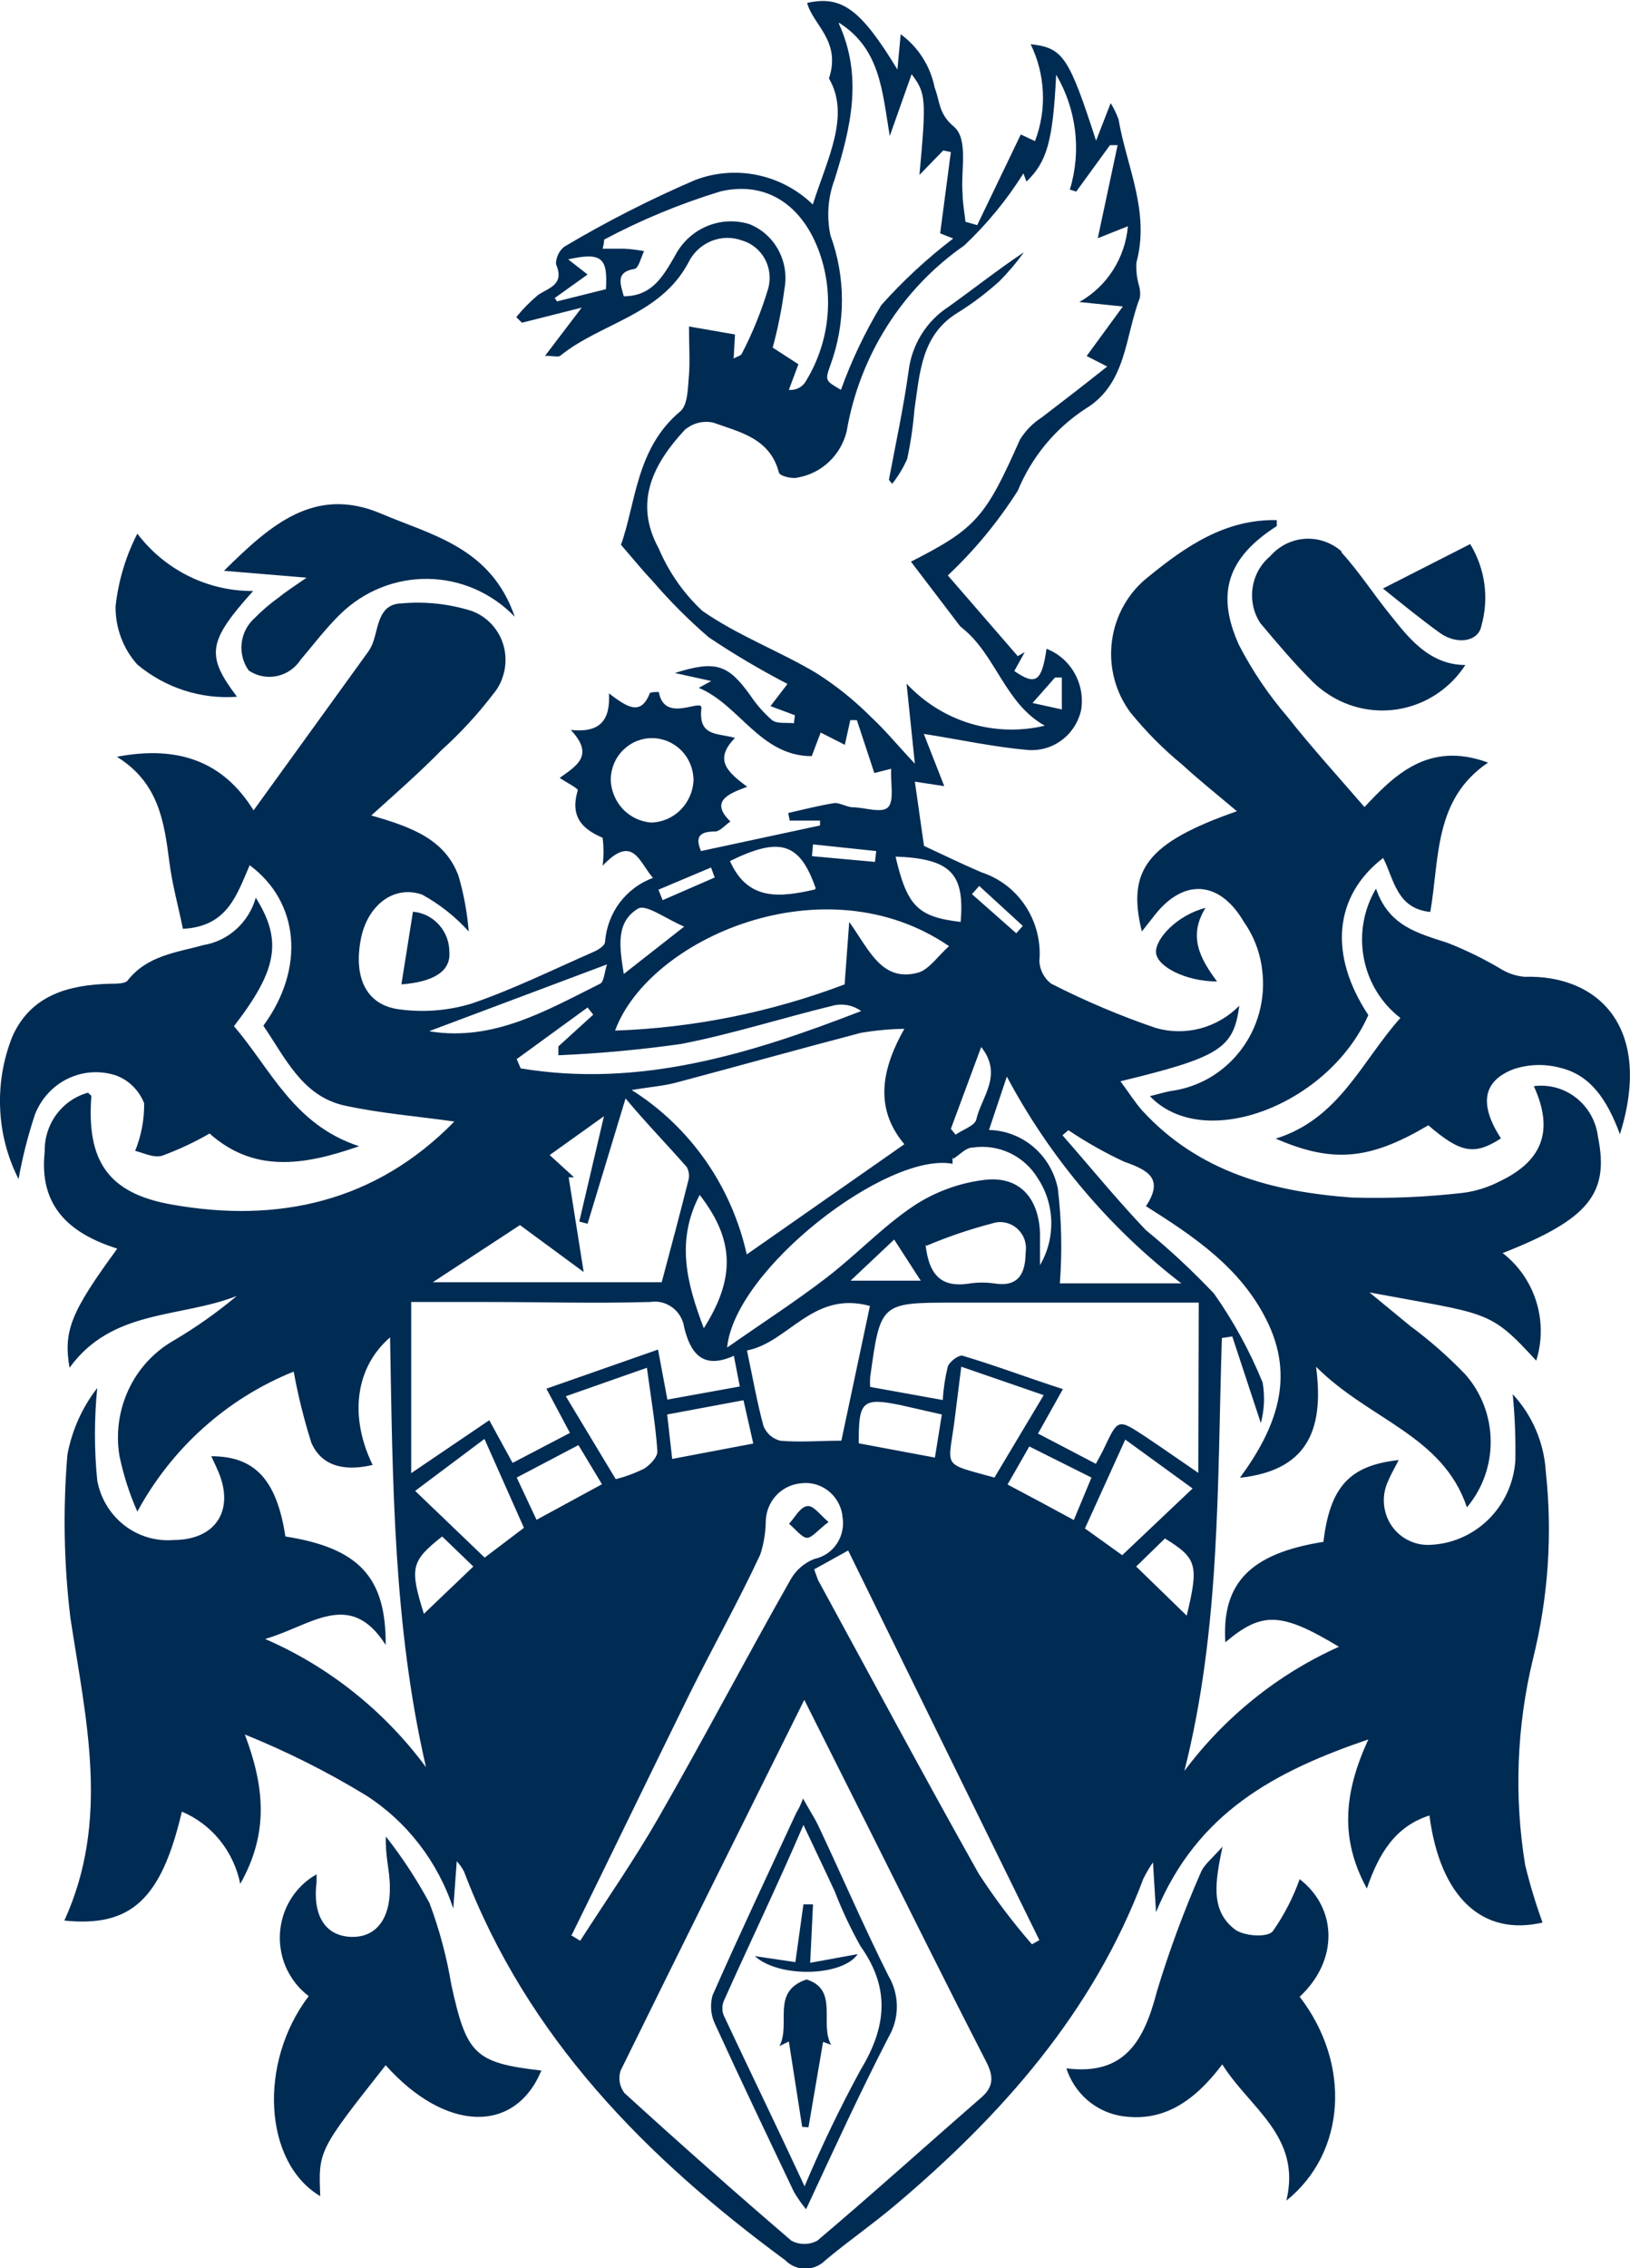 <svg width="23" height="32" viewBox="0 0 23 32" fill="none" xmlns="http://www.w3.org/2000/svg">
<g clip-path="url(#clip0_1_2)">
<path d="M3.716 14.471C4.31 13.662 4.224 12.725 3.523 12.207C3.344 12.615 3.215 13.073 2.581 13.104C2.517 12.791 2.43 12.477 2.39 12.163C2.317 11.599 2.243 11.044 1.649 10.677C2.52 10.511 3.153 10.746 3.578 11.433L5.196 9.194C5.224 9.153 5.247 9.109 5.264 9.062C5.344 8.836 5.341 8.523 5.664 8.513C5.995 8.483 6.33 8.518 6.648 8.617C6.738 8.649 6.821 8.698 6.892 8.763C6.963 8.827 7.021 8.906 7.063 8.993C7.104 9.081 7.127 9.175 7.132 9.272C7.137 9.369 7.123 9.466 7.091 9.558C7.062 9.645 7.016 9.726 6.956 9.796C6.738 10.081 6.495 10.344 6.23 10.583C5.922 10.897 5.615 11.166 5.239 11.505C5.808 11.668 6.279 11.841 6.47 12.358C6.544 12.613 6.593 12.876 6.614 13.142C6.425 12.932 6.202 12.756 5.956 12.621C5.547 12.48 5.181 12.784 5.092 13.248C4.984 13.807 5.178 14.189 5.648 14.242C5.984 14.286 6.324 14.258 6.648 14.161C7.236 13.96 7.802 13.681 8.374 13.43C8.439 13.402 8.531 13.346 8.537 13.292C8.552 13.091 8.623 12.897 8.743 12.736C8.864 12.576 9.027 12.454 9.214 12.386C9.017 12.163 8.934 11.759 8.503 12.214C8.52 12.082 8.52 11.95 8.503 11.819C8.196 11.69 8.045 11.505 8.153 11.148C8.153 11.122 8.008 11.047 7.897 10.975C8.131 10.806 8.396 10.661 8.054 10.298C8.457 10.342 8.614 10.172 8.593 9.783C8.83 9.959 9.036 10.119 9.168 9.783C9.168 9.761 9.294 9.761 9.297 9.765C9.377 10.216 9.913 9.84 9.897 9.99C9.851 10.398 10.125 10.338 10.371 10.411C10.063 10.724 10.273 10.897 10.543 11.1C10.26 11.204 10.02 11.31 10.306 11.59C10.232 11.64 10.156 11.734 10.085 11.731C9.826 11.731 9.826 11.847 9.891 12.007L11.571 11.646V11.577H11.143L11.122 11.47C11.34 11.42 11.559 11.364 11.78 11.329C11.857 11.329 11.943 11.383 12.026 11.389C12.198 11.389 12.441 11.48 12.531 11.389C12.62 11.298 12.565 11.053 12.574 10.846L12.337 10.906L12.091 10.16H11.998L11.921 10.508L11.58 10.335L11.454 10.668C10.728 10.668 10.432 9.94 9.86 9.705L10.036 9.608L9.522 9.495C10.1 9.313 10.273 9.373 10.586 9.809C10.673 9.939 10.776 10.057 10.894 10.16C10.968 10.216 11.097 10.191 11.202 10.204L11.217 10.091L10.872 9.962L11.112 9.649C10.729 9.45 10.357 9.231 9.999 8.99C9.714 8.744 9.447 8.477 9.202 8.19C9.066 8.049 8.947 7.899 8.762 7.686C8.971 7.109 8.974 6.322 9.599 5.804C9.709 5.71 9.706 5.462 9.722 5.284C9.737 5.105 9.722 4.864 9.722 4.606L10.371 4.719L10.352 5.058C10.408 5.027 10.454 5.017 10.466 4.992C10.619 4.699 10.743 4.391 10.839 4.073C10.858 4.004 10.865 3.932 10.857 3.86C10.849 3.788 10.828 3.719 10.794 3.656C10.76 3.593 10.714 3.537 10.659 3.492C10.604 3.447 10.54 3.413 10.472 3.393C10.33 3.341 10.174 3.344 10.034 3.402C9.894 3.46 9.779 3.568 9.713 3.706C9.316 4.45 8.482 4.553 7.904 5.02C7.873 5.042 7.811 5.02 7.691 5.02L8.208 4.34L7.365 4.553L7.285 4.475C7.377 4.36 7.481 4.255 7.593 4.161C7.756 4.054 7.968 4.014 7.845 3.725C7.845 3.678 7.856 3.632 7.876 3.589C7.896 3.547 7.926 3.51 7.962 3.481C8.557 3.127 9.174 2.813 9.808 2.54C10.089 2.433 10.393 2.409 10.687 2.47C10.981 2.531 11.252 2.675 11.469 2.885C11.675 2.236 12.002 1.631 11.697 1.107C11.872 0.577 11.472 0.354 11.389 0.041C11.875 -0.066 12.143 0.125 12.663 0.981L12.709 0.483C12.957 0.664 13.129 0.934 13.189 1.239C13.263 1.424 13.241 1.605 13.457 1.784C13.672 1.963 13.552 2.411 13.583 2.741C13.583 2.872 13.611 3.001 13.623 3.129L13.789 3.176L14.404 1.897L14.604 1.991C14.688 1.772 14.726 1.536 14.715 1.301C14.705 1.066 14.646 0.835 14.543 0.624C14.998 0.674 15.081 0.796 15.466 1.985L15.672 1.455C15.717 1.527 15.754 1.604 15.783 1.684C15.899 2.358 16.229 2.985 16.035 3.706C16.029 3.812 16.041 3.918 16.069 4.02C16.088 4.079 16.093 4.141 16.084 4.202C15.872 4.744 15.902 5.415 15.312 5.77C14.888 6.048 14.556 6.45 14.361 6.924C14.082 7.362 13.751 7.764 13.374 8.118L14.361 9.257L14.46 9.2L14.312 9.467C14.62 9.68 14.7 9.611 14.767 9.153C14.933 9.218 15.072 9.338 15.161 9.495C15.25 9.651 15.284 9.834 15.256 10.012C15.219 10.185 15.121 10.339 14.98 10.443C14.84 10.548 14.667 10.596 14.493 10.58C14.026 10.539 13.57 10.439 13.035 10.354L13.324 11.091L12.909 11.028L13.038 11.934C13.297 12.054 13.57 12.188 13.851 12.308C14.106 12.391 14.326 12.561 14.474 12.789C14.622 13.017 14.69 13.29 14.666 13.562C14.669 13.623 14.686 13.683 14.714 13.737C14.742 13.791 14.781 13.838 14.829 13.876C15.307 14.12 15.801 14.33 16.309 14.503C16.515 14.562 16.732 14.564 16.939 14.509C17.146 14.454 17.335 14.343 17.487 14.189C17.407 14.791 17.216 14.914 15.81 15.255C15.921 15.403 16.01 15.547 16.118 15.669C16.918 16.541 17.964 16.814 19.074 16.895C19.599 16.911 20.125 16.889 20.646 16.829C20.829 16.805 21.006 16.748 21.169 16.663C21.785 16.368 21.92 15.929 21.643 15.324C21.749 15.31 21.856 15.318 21.959 15.346C22.061 15.374 22.157 15.423 22.242 15.49C22.326 15.556 22.396 15.639 22.449 15.733C22.501 15.828 22.535 15.931 22.548 16.039C22.711 16.839 22.416 17.203 21.203 17.679C21.427 17.851 21.592 18.09 21.677 18.361C21.762 18.633 21.762 18.925 21.677 19.197C21.009 18.466 21 18.548 19.324 18.234L19.896 18.705C20.172 18.909 20.432 19.137 20.671 19.385C20.9 19.641 21.029 19.974 21.034 20.32C21.04 20.667 20.92 21.003 20.699 21.266C20.357 20.247 19.32 20.034 18.57 19.282C18.696 20.222 18.407 20.749 17.496 20.849C18.01 20.147 18.281 19.432 17.868 18.617C17.499 17.883 16.856 17.45 16.17 17.017C16.425 16.632 16.207 16.51 15.863 16.39C15.589 16.262 15.326 16.114 15.075 15.945L14.992 16.017C15.383 16.462 15.758 16.924 16.167 17.353C16.506 17.631 16.828 17.931 17.13 18.25C17.405 18.64 17.635 19.061 17.816 19.504C17.849 19.695 17.841 19.891 17.791 20.078L17.388 18.855L17.241 18.877C17.176 20.922 17.222 22.975 16.712 24.985C17.282 24.223 18.032 23.619 18.893 23.233C18.071 22.737 17.804 22.737 17.29 23.17C17.238 22.333 17.644 21.916 18.674 21.753C18.767 20.978 19.041 20.674 19.736 20.599C19.683 20.705 19.628 20.796 19.588 20.893C19.517 21.043 19.507 21.215 19.56 21.372C19.613 21.529 19.725 21.658 19.871 21.73C19.958 21.774 20.054 21.797 20.151 21.796C20.464 21.791 20.764 21.666 20.992 21.447C21.22 21.228 21.359 20.93 21.382 20.611C21.388 20.297 21.376 19.983 21.345 19.67C21.622 19.968 21.788 20.355 21.812 20.765C21.908 21.649 21.846 22.543 21.631 23.405C21.401 24.355 21.363 25.343 21.52 26.309C21.587 26.585 21.669 26.857 21.766 27.124C20.917 27.322 20.32 26.767 20.17 25.613C19.687 25.769 19.456 26.149 19.287 26.644C18.905 25.945 18.96 25.296 19.308 24.54C17.985 24.992 16.893 25.572 16.312 26.977L16.269 26.274C16.218 26.348 16.173 26.426 16.133 26.506C15.426 28.388 14.137 29.84 12.638 31.106C12.315 31.379 11.971 31.617 11.648 31.887C11.572 31.964 11.47 32.007 11.363 32.007C11.256 32.007 11.154 31.964 11.079 31.887C9.119 30.442 7.439 28.751 6.547 26.403C6.519 26.35 6.485 26.302 6.445 26.259L6.396 26.926C6.178 26.266 5.744 25.702 5.165 25.33C4.619 24.997 4.047 24.71 3.455 24.471C3.726 25.189 3.803 25.851 3.39 26.578C3.345 26.353 3.246 26.142 3.103 25.964C2.959 25.786 2.775 25.647 2.566 25.559C2.277 26.795 1.849 27.193 0.908 27.096C1.554 25.681 1.215 24.274 0.994 22.831C0.901 22.066 0.887 21.292 0.951 20.523C1.015 20.18 1.159 19.857 1.372 19.583C1.329 20.016 1.329 20.453 1.372 20.887C1.418 21.137 1.553 21.362 1.751 21.517C1.949 21.672 2.197 21.747 2.446 21.727C3.061 21.727 3.326 21.285 3.061 20.718C3.037 20.661 3.009 20.608 2.981 20.545C3.596 20.545 3.904 20.875 4.027 21.677C5.061 21.84 5.449 22.248 5.442 23.207C4.935 22.411 4.387 22.938 3.741 23.123C4.64 23.513 5.423 24.137 6.011 24.932C5.55 22.938 5.541 20.912 5.504 18.868C5.012 19.294 4.926 19.984 5.258 20.668C4.833 20.768 4.529 20.668 4.393 20.354C4.289 20.025 4.206 19.69 4.144 19.351C3.206 19.728 2.426 20.426 1.938 21.326C1.827 21.075 1.742 20.812 1.686 20.542C1.633 20.223 1.678 19.895 1.815 19.603C1.952 19.311 2.175 19.07 2.452 18.912C2.765 18.727 3.062 18.518 3.341 18.284C2.541 18.598 1.581 18.466 0.981 19.297C0.892 18.773 1.003 18.507 1.655 17.616C0.991 17.406 0.545 17.027 0.631 16.246C0.627 16.057 0.685 15.873 0.797 15.722C0.909 15.571 1.067 15.463 1.246 15.415C1.246 15.431 1.289 15.45 1.289 15.465C1.221 16.372 1.52 16.832 2.412 16.992C3.929 17.265 5.304 16.955 6.411 15.823C5.885 15.748 5.356 15.707 4.846 15.594C4.264 15.456 4.03 14.932 3.716 14.471V14.471ZM14.903 1.054C14.857 1.994 14.773 2.283 14.484 2.562L14.441 2.446C14.206 2.821 13.925 3.163 13.604 3.465C13.169 3.767 12.799 4.155 12.514 4.606C12.229 5.057 12.036 5.561 11.946 6.09C11.905 6.253 11.819 6.401 11.698 6.515C11.577 6.63 11.426 6.706 11.263 6.736C11.183 6.761 11.005 6.717 10.992 6.67C10.866 6.184 10.445 6.099 10.069 5.964C9.999 5.947 9.925 5.948 9.855 5.965C9.784 5.983 9.719 6.017 9.663 6.064C9.22 6.541 8.937 7.084 9.294 7.736C9.436 8.071 9.645 8.371 9.909 8.617C10.405 8.965 10.989 9.181 11.512 9.492C11.795 9.67 12.057 9.881 12.294 10.119C12.494 10.304 12.663 10.514 12.909 10.774L12.792 9.645C13.038 9.909 13.348 10.103 13.69 10.207C14.032 10.31 14.395 10.321 14.743 10.238C14.177 9.925 14.053 9.235 13.574 8.858L13.546 8.833L12.854 7.924C13.777 7.454 13.906 7.297 14.392 6.202C14.47 6.076 14.575 5.969 14.7 5.889C15.007 5.654 15.296 5.431 15.623 5.171L15.333 5.023L15.844 4.324L15.229 4.261C15.421 4.154 15.584 4.001 15.703 3.814C15.823 3.628 15.896 3.414 15.915 3.192L15.49 3.361L15.77 2.048H15.662L15.186 2.703L15.096 2.675C15.178 2.406 15.203 2.122 15.169 1.843C15.136 1.564 15.045 1.295 14.903 1.054V1.054ZM11.349 23.982C10.451 25.788 9.599 27.5 8.756 29.215C8.739 29.268 8.736 29.325 8.745 29.379C8.755 29.434 8.778 29.485 8.811 29.529C9.586 30.236 10.371 30.93 11.165 31.611C11.221 31.642 11.285 31.658 11.349 31.658C11.414 31.658 11.477 31.642 11.534 31.611C12.315 30.95 13.072 30.266 13.847 29.592C14.032 29.432 14.017 29.278 13.909 29.074C13.358 28.002 12.823 26.923 12.284 25.845L11.349 23.982ZM16.915 18.378H13.463C12.423 18.378 12.423 18.378 12.278 19.435C12.275 19.479 12.275 19.523 12.278 19.567L13.303 19.752C13.312 19.592 13.336 19.434 13.374 19.278C13.401 19.206 13.534 19.109 13.586 19.128C14.05 19.266 14.509 19.441 14.998 19.598L14.647 20.225L15.463 20.652C15.515 20.555 15.552 20.492 15.582 20.426C15.776 20.015 15.776 20.015 16.158 20.266C16.389 20.42 16.616 20.58 16.909 20.78L16.915 18.378ZM7.71 19.592L9.285 19.04L9.417 19.746L10.439 19.561L10.355 19.128C9.906 19.332 9.74 19.078 9.654 18.727C9.646 18.671 9.627 18.617 9.598 18.569C9.57 18.521 9.532 18.479 9.487 18.446C9.443 18.413 9.392 18.389 9.338 18.375C9.284 18.362 9.229 18.36 9.174 18.369H9.156C8.396 18.391 7.636 18.369 6.879 18.369H5.802V20.784L6.904 20.037L7.233 20.639L8.042 20.216L7.71 19.592ZM12.761 16.143C12.368 15.675 12.401 15.149 12.761 14.515C12.555 14.518 12.35 14.537 12.146 14.572C11.272 14.801 10.402 15.045 9.528 15.277C9.359 15.321 9.183 15.334 8.913 15.378C9.321 15.635 9.675 15.973 9.954 16.371C10.233 16.77 10.431 17.221 10.537 17.698L12.761 16.143ZM11.838 0.336C12.18 1.088 12.002 1.809 11.777 2.531C11.682 2.783 11.662 3.057 11.718 3.321C11.934 3.91 11.934 4.559 11.718 5.149C11.638 5.371 11.645 5.371 11.866 5.5C12.016 5.084 12.207 4.683 12.435 4.305C12.743 3.96 13.084 3.645 13.45 3.365L13.266 3.292L13.417 2.145L13.309 2.123L12.974 2.468C13.072 1.395 13.066 1.314 12.863 1.047L12.555 1.919C12.448 1.292 12.426 0.693 11.838 0.32V0.336ZM11.983 13.007C12.269 13.408 12.441 13.854 12.946 13.725C13.109 13.684 13.232 13.487 13.392 13.349C11.635 12.145 9.156 13.242 8.679 14.54C9.786 14.502 10.88 14.281 11.918 13.888L11.983 13.007ZM8.291 17.265L8.174 17.234L8.522 15.748L7.756 16.296L8.1 16.61H8.024L8.236 17.946L7.337 17.284L6.107 18.09H9.337C9.476 17.569 9.596 17.121 9.709 16.669C9.72 16.636 9.724 16.601 9.721 16.566C9.718 16.53 9.708 16.497 9.691 16.466C9.417 16.152 9.11 15.838 8.827 15.497L8.291 17.265ZM8.054 27.3L8.187 27.381C8.559 26.801 8.953 26.236 9.294 25.641C9.931 24.531 10.525 23.396 11.159 22.279C11.234 22.149 11.351 22.048 11.491 21.994C11.556 21.98 11.618 21.954 11.674 21.916C11.729 21.878 11.776 21.829 11.813 21.772C11.85 21.715 11.875 21.651 11.887 21.584C11.899 21.518 11.899 21.449 11.885 21.383V21.367C11.862 21.23 11.787 21.107 11.677 21.025C11.567 20.943 11.429 20.908 11.294 20.928C11.161 20.941 11.037 21.004 10.946 21.105C10.856 21.206 10.806 21.337 10.805 21.473C10.802 21.629 10.776 21.783 10.728 21.931C10.42 22.593 10.057 23.239 9.731 23.897C9.171 25.036 8.62 26.177 8.067 27.3H8.054ZM13.441 16.325V16.419C12.518 16.246 10.365 17.908 10.26 19.012C10.78 18.648 11.239 18.353 11.669 18.021C12.1 17.689 12.457 17.303 12.9 17.008C13.195 16.815 13.53 16.692 13.878 16.648C14.373 16.582 14.656 16.889 14.675 17.397V17.849C14.784 17.663 14.839 17.45 14.834 17.235C14.829 17.019 14.765 16.808 14.647 16.629C14.553 16.471 14.415 16.346 14.251 16.268C14.086 16.19 13.903 16.163 13.724 16.19C13.629 16.19 13.54 16.293 13.45 16.35L13.441 16.325ZM8.802 4.18C9.199 4.18 9.356 3.898 9.519 3.619C9.615 3.428 9.774 3.277 9.968 3.194C10.162 3.111 10.379 3.1 10.58 3.164C10.753 3.235 10.896 3.364 10.985 3.531C11.074 3.697 11.104 3.89 11.069 4.076C11.032 4.356 10.977 4.632 10.903 4.904L11.266 5.139L11.131 5.5C11.173 5.505 11.216 5.498 11.255 5.481C11.295 5.464 11.329 5.437 11.355 5.403C11.519 5.145 11.625 4.853 11.666 4.548C11.706 4.244 11.68 3.934 11.589 3.641C11.371 2.944 10.86 2.54 10.168 2.7C9.6 2.873 9.05 3.101 8.525 3.38C8.523 3.424 8.515 3.467 8.503 3.509H8.811C8.904 3.514 8.997 3.526 9.088 3.543C9.045 3.631 9.011 3.785 8.953 3.794C8.688 3.838 8.75 3.995 8.802 4.18V4.18ZM11.968 21.875L11.488 22.141L11.543 22.292C12.297 23.675 13.041 25.067 13.813 26.44C14.04 26.788 14.29 27.119 14.561 27.431L14.666 27.372L11.968 21.875ZM12.275 18.425C11.469 18.203 11.128 18.94 10.54 19.053C10.623 19.441 10.682 19.786 10.774 20.122C10.795 20.172 10.827 20.216 10.867 20.252C10.908 20.287 10.956 20.312 11.008 20.326C11.285 20.351 11.568 20.326 11.872 20.326L12.275 18.425ZM13.955 15.942C14.185 15.947 14.407 16.032 14.583 16.182C14.76 16.333 14.881 16.54 14.927 16.77C14.979 17.213 14.989 17.66 14.955 18.106H16.669C15.653 17.324 14.814 16.329 14.207 15.189L13.955 15.942ZM7.291 14.942L7.347 15.073C9.023 15.352 10.592 14.87 12.152 14.264C12.096 14.224 12.032 14.196 11.965 14.183C11.898 14.169 11.828 14.17 11.761 14.186C11.039 14.362 10.322 14.591 9.608 14.729C9.036 14.81 8.457 14.863 7.879 14.888V14.763L8.371 14.315L8.291 14.214L7.291 14.942ZM15.309 21.564L15.835 21.941L16.828 21L15.878 20.31L15.309 21.564ZM14.032 20.846L14.727 19.683L13.564 19.282L13.472 20.015C13.383 20.727 13.269 20.633 14.032 20.846ZM7.393 21.555L6.836 20.301L5.858 21.034L6.839 21.975L7.393 21.555ZM9.128 19.297L7.984 19.699L8.688 20.868C8.826 20.834 8.96 20.784 9.088 20.721C9.174 20.668 9.282 20.552 9.276 20.473C9.251 20.103 9.186 19.73 9.128 19.297ZM9.193 11.605C9.346 11.6 9.493 11.536 9.602 11.427C9.712 11.317 9.778 11.169 9.786 11.013C9.786 10.855 9.726 10.704 9.618 10.592C9.509 10.48 9.362 10.416 9.208 10.414C9.132 10.412 9.056 10.427 8.985 10.455C8.914 10.484 8.849 10.527 8.794 10.581C8.739 10.635 8.695 10.699 8.665 10.771C8.635 10.842 8.619 10.919 8.617 10.997C8.622 11.153 8.683 11.302 8.789 11.415C8.896 11.527 9.04 11.595 9.193 11.605V11.605ZM13.06 17.563C13.112 18.021 13.309 18.165 13.675 18.109C13.796 18.09 13.92 18.09 14.041 18.109C14.38 18.159 14.469 17.955 14.472 17.673C14.482 17.61 14.476 17.545 14.455 17.484C14.433 17.424 14.396 17.371 14.348 17.329C14.3 17.288 14.242 17.26 14.18 17.248C14.118 17.236 14.055 17.241 13.995 17.262C13.68 17.344 13.372 17.449 13.072 17.576L13.06 17.563ZM9.931 18.739C10.383 18.027 10.359 17.485 9.873 16.858C9.537 17.5 9.685 18.093 9.931 18.739ZM9.485 20.583L10.629 20.366L10.491 19.755L9.414 19.956L9.485 20.583ZM13.29 19.956L12.709 19.824C12.171 19.714 12.112 19.764 12.118 20.363L13.192 20.564L13.29 19.956ZM7.291 20.846L7.571 21.442L8.494 20.94L8.162 20.388L7.291 20.846ZM5.984 14.575L5.95 14.512C5.992 14.528 6.035 14.542 6.079 14.553C6.971 14.691 7.713 14.255 8.467 13.879C8.525 13.851 8.528 13.713 8.565 13.606L5.984 14.575ZM15.401 20.846L14.524 20.407L14.217 20.944L14.687 21.194L15.152 21.445L15.401 20.846ZM12.632 12.066C12.798 12.778 12.94 12.935 13.555 13.007C13.614 12.326 13.417 12.113 12.632 12.085V12.066ZM11.509 12.53C11.285 11.884 11.002 11.803 10.3 12.148C10.552 12.715 11.005 12.662 11.5 12.549L11.509 12.53ZM6.679 22.101L6.239 21.677C5.799 22.025 5.778 22.119 5.981 22.768L6.679 22.101ZM16.032 22.101L16.745 22.794C16.918 22.075 16.89 21.985 16.438 21.705L16.032 22.101ZM8.802 13.741L9.654 13.073C9.39 12.96 9.125 12.759 9.008 12.816C8.685 13.007 8.74 13.355 8.802 13.741V13.741ZM13.847 14.766L13.417 15.926L13.484 16.008C13.586 15.936 13.758 15.882 13.777 15.791C13.847 15.478 14.161 15.164 13.841 14.766H13.847ZM12.617 17.488L12.002 18.068H12.992L12.617 17.488ZM8.017 3.659L8.291 3.873L7.827 4.205L7.86 4.252L8.55 4.08C8.577 3.641 8.494 3.553 8.017 3.659ZM14.34 13.167L14.432 13.063L13.817 12.499L13.715 12.615L14.34 13.167ZM11.472 11.913L11.457 12.079L12.346 12.16L12.364 12.007L11.472 11.913ZM14.57 9.918L14.983 10.009V9.558H14.887L14.57 9.918ZM10.085 12.38L10.033 12.239L9.291 12.552L9.35 12.7L10.085 12.38Z" fill="#002B53"/>
<path d="M16.226 15.465C16.33 15.44 16.422 15.412 16.515 15.393C16.71 15.368 16.898 15.304 17.069 15.205C17.239 15.105 17.389 14.973 17.509 14.814C17.63 14.656 17.718 14.475 17.77 14.281C17.821 14.088 17.835 13.886 17.81 13.687C17.782 13.442 17.693 13.208 17.552 13.007C17.219 12.436 16.718 12.38 16.302 12.9L16.112 13.142C15.896 12.27 16.192 11.887 17.453 11.445C17.173 11.207 16.918 11.006 16.681 10.787C16.414 10.568 16.17 10.322 15.952 10.053C15.737 9.765 15.643 9.403 15.69 9.044C15.737 8.686 15.92 8.361 16.201 8.14C16.727 7.711 17.287 7.322 18.016 7.338V7.422C17.33 7.861 17.148 8.363 17.484 9.103C17.671 9.464 17.899 9.802 18.164 10.11C18.505 10.542 18.874 10.947 19.253 11.386C19.662 10.953 20.148 10.445 20.997 10.759C20.231 11.276 20.314 12.104 20.182 12.866C19.708 12.819 19.671 12.408 19.517 12.104C18.822 12.64 18.745 13.471 19.308 14.321C18.745 15.591 16.985 16.262 16.226 15.465V15.465ZM5.067 16.171C4.258 16.456 3.572 16.538 2.957 15.992C2.742 16.116 2.518 16.221 2.286 16.306C2.163 16.34 2.009 16.259 1.907 16.237C1.994 16.024 2.036 15.796 2.034 15.566C1.998 15.474 1.944 15.392 1.874 15.323C1.805 15.255 1.722 15.203 1.631 15.171C1.408 15.099 1.168 15.116 0.957 15.218C0.747 15.319 0.582 15.499 0.495 15.719C0.395 16.018 0.317 16.324 0.262 16.635C0.105 16.326 0.016 15.986 0.002 15.638C-0.013 15.29 0.046 14.944 0.175 14.622C0.437 14.036 0.972 13.894 1.554 13.879C1.637 13.879 1.757 13.879 1.797 13.838C2.074 13.48 2.486 13.44 2.873 13.333C3.045 13.304 3.206 13.226 3.336 13.107C3.466 12.989 3.561 12.836 3.609 12.665C3.987 13.27 3.916 13.681 3.301 14.478C3.818 15.076 4.141 15.87 5.067 16.171Z" fill="#002B53"/>
<path d="M22.858 16.002C22.677 15.515 22.443 15.161 22 15.061C21.789 15.007 21.567 15.015 21.36 15.083C20.917 15.252 20.871 15.585 21.179 16.061C20.803 16.303 20.61 16.268 20.154 15.876C19.336 16.359 18.816 16.419 18.001 16.064C18.899 15.785 19.213 14.973 19.76 14.362C19.491 14.155 19.307 13.854 19.244 13.517C19.18 13.18 19.241 12.83 19.416 12.537C19.597 13.066 20.003 13.164 20.425 13.302C20.695 13.408 20.957 13.537 21.206 13.687C21.301 13.74 21.406 13.772 21.514 13.781C22.554 13.75 23.329 14.496 22.858 16.002V16.002ZM5.442 29.137C4.492 30.341 4.492 30.341 4.519 30.984C3.72 30.511 3.64 29.103 4.356 28.162C4.25 28.082 4.161 27.982 4.093 27.867C4.024 27.752 3.979 27.625 3.96 27.492C3.94 27.359 3.946 27.224 3.978 27.093C4.009 26.963 4.066 26.84 4.144 26.732C4.23 26.613 4.34 26.514 4.467 26.444V26.55C4.409 27.014 4.581 27.303 4.935 27.325C5.289 27.347 5.51 27.093 5.501 26.616C5.501 26.4 5.433 26.183 5.445 25.91C5.677 26.205 5.883 26.52 6.061 26.851C6.2 27.222 6.303 27.607 6.368 27.999C6.584 28.987 6.698 29.103 7.639 29.212C7.264 30.112 6.282 30.078 5.442 29.137ZM18.339 26.512C18.865 26.917 18.896 27.651 18.339 28.171C19.065 29.112 19 30.366 18.151 31.047C18.37 30.137 17.631 29.742 17.247 29.125C16.869 29.626 16.422 29.959 15.798 29.849C15.626 29.816 15.465 29.737 15.333 29.62C15.201 29.502 15.102 29.351 15.047 29.181C15.887 29.288 16.149 28.77 16.327 28.087C16.499 27.52 16.705 26.963 16.942 26.422C16.988 26.305 17.105 26.221 17.25 26.052C17.151 26.538 17.069 26.948 17.425 27.221C17.548 27.315 17.878 27.34 17.958 27.249C18.117 27.023 18.245 26.775 18.339 26.512V26.512ZM7.264 8.702C6.941 8.366 6.501 8.174 6.041 8.167C5.58 8.16 5.135 8.339 4.802 8.664C4.599 8.862 4.427 9.09 4.243 9.307C4.165 9.426 4.045 9.509 3.908 9.538C3.77 9.567 3.627 9.539 3.51 9.46C3.43 9.349 3.394 9.211 3.41 9.074C3.425 8.937 3.491 8.811 3.593 8.72C3.697 8.615 3.809 8.518 3.929 8.432C4.03 8.35 4.141 8.278 4.326 8.15L3.16 8.053C3.818 7.403 4.439 6.852 5.372 7.244C6.088 7.551 6.925 7.717 7.264 8.702ZM20.677 9.382C20.471 9.699 20.151 9.919 19.786 9.995C19.421 10.071 19.041 9.996 18.73 9.787C18.656 9.738 18.587 9.683 18.524 9.62C18.262 9.36 18.022 9.075 17.782 8.789C17.687 8.643 17.649 8.466 17.675 8.292C17.7 8.118 17.788 7.96 17.921 7.849C18.046 7.704 18.222 7.615 18.411 7.602C18.6 7.589 18.787 7.653 18.93 7.78V7.795C19.179 8.068 19.382 8.385 19.616 8.673C19.85 8.962 20.151 9.382 20.677 9.382Z" fill="#002B53"/>
<path d="M3.344 9.83C2.836 9.868 2.332 9.705 1.938 9.376C1.737 9.152 1.627 8.858 1.631 8.554C1.67 8.196 1.774 7.848 1.938 7.529C2.131 7.783 2.379 7.988 2.662 8.128C2.945 8.269 3.257 8.34 3.572 8.338C2.932 9.05 2.901 9.244 3.344 9.83V9.83ZM19.514 8.303L20.745 7.676C20.849 7.847 20.918 8.038 20.945 8.238C20.972 8.437 20.957 8.64 20.902 8.833C20.859 9.053 20.557 9.103 20.314 8.927C20.071 8.752 19.791 8.526 19.514 8.303V8.303ZM5.664 13.888L5.827 12.863C5.967 12.874 6.098 12.94 6.193 13.046C6.289 13.151 6.341 13.29 6.341 13.433C6.362 13.703 6.116 13.854 5.664 13.888ZM17.173 13.847C16.73 13.847 16.321 13.634 16.312 13.437C16.302 13.239 16.619 12.907 17.01 12.809C16.758 13.214 16.939 13.531 17.173 13.847V13.847ZM12.543 6.77C12.638 6.262 12.749 5.754 12.82 5.24C12.842 5.054 12.904 4.876 13.002 4.718C13.1 4.56 13.231 4.427 13.386 4.327C13.737 4.076 14.072 3.81 14.447 3.559C14.345 3.703 14.23 3.838 14.106 3.964C13.923 4.13 13.727 4.279 13.518 4.409C12.998 4.722 12.98 5.262 12.903 5.779C12.884 6.013 12.85 6.246 12.801 6.475C12.745 6.601 12.674 6.719 12.589 6.826L12.543 6.77ZM11.331 25.374C11.438 25.566 11.497 25.653 11.543 25.75C11.878 26.459 12.186 27.177 12.537 27.877C12.614 28.007 12.655 28.157 12.655 28.309C12.655 28.462 12.614 28.611 12.537 28.742C12.134 29.523 11.774 30.31 11.374 31.169C11.312 31.093 11.255 31.012 11.205 30.928C10.832 30.144 10.457 29.36 10.094 28.566C10.03 28.438 10.016 28.291 10.054 28.152C10.435 27.287 10.839 26.434 11.235 25.578C11.274 25.514 11.306 25.445 11.331 25.374V25.374ZM11.355 30.84C11.591 30.281 11.854 29.735 12.143 29.203C12.506 28.604 12.568 28.055 12.143 27.459C12.004 27.212 11.883 26.954 11.78 26.688C11.648 26.4 11.509 26.114 11.337 25.747C10.956 26.632 10.574 27.422 10.214 28.228C10.2 28.261 10.193 28.297 10.193 28.333C10.193 28.369 10.2 28.405 10.214 28.438C10.58 29.219 10.956 29.99 11.355 30.849V30.84ZM11.691 21.473C11.543 21.583 11.454 21.702 11.383 21.696C11.312 21.69 11.217 21.567 11.134 21.498C11.214 21.411 11.282 21.276 11.377 21.251C11.472 21.226 11.552 21.354 11.691 21.473V21.473Z" fill="#002B53"/>
<path d="M11.319 30.006L11.131 28.802L10.998 28.867C11.165 28.554 10.872 28.099 11.38 27.927C11.841 28.068 11.559 28.554 11.728 28.849L11.614 28.808L11.408 30.012L11.319 30.006ZM11.223 27.682L11.337 26.867H11.472L11.432 27.692L12.103 27.569C11.891 27.883 10.998 27.911 10.651 27.598L11.223 27.682Z" fill="#002B53"/>
</g>
<defs>
<clipPath id="clip0_1_2">
<rect width="23" height="32" fill="white"/>
</clipPath>
</defs>
</svg>
